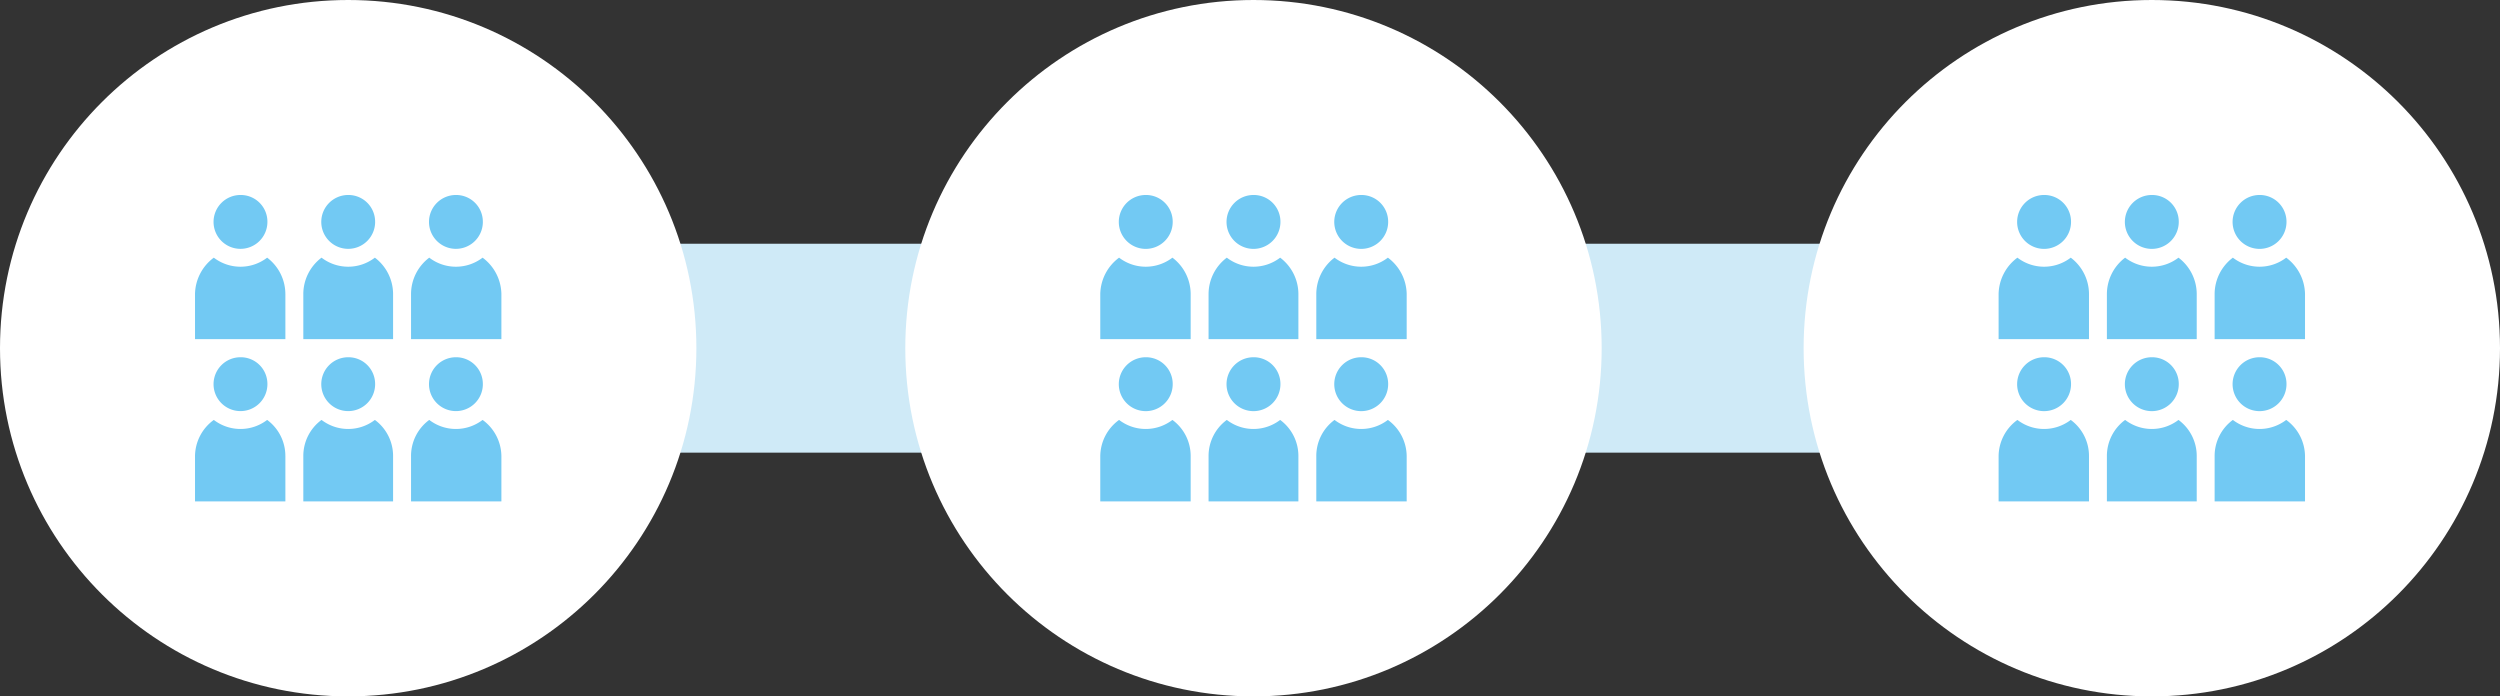<svg id="icon_employee.svg" xmlns="http://www.w3.org/2000/svg" width="359" height="100" viewBox="0 0 359 100">
  <rect x="0" y="0" width="359" height="100" fill="#333333" stroke="none"/>
  <defs>
    <style>
      .cls-1 {
        fill: #cfeaf7;
      }

      .cls-2 {
        fill: #fff;
      }

      .cls-3 {
        fill: #72c9f3;
        fill-rule: evenodd;
      }
    </style>
  </defs>
  <rect id="長方形_687" data-name="長方形 687" class="cls-1" x="88" y="35" width="192" height="30"/>
  <circle id="楕円形_611_のコピー_16" data-name="楕円形 611 のコピー 16" class="cls-2" cx="50" cy="50" r="50"/>
  <circle id="楕円形_611_のコピー_17" data-name="楕円形 611 のコピー 17" class="cls-2" cx="180" cy="50" r="50"/>
  <circle id="楕円形_611_のコピー_18" data-name="楕円形 611 のコピー 18" class="cls-2" cx="309" cy="50" r="50"/>
  <path id="シェイプ_678_のコピー_2" data-name="シェイプ 678 のコピー 2" class="cls-3" d="M1138.4,10823.9a3.87,3.87,0,1,1-3.87-3.9A3.833,3.833,0,0,1,1138.4,10823.9Zm2.58,10.3a6.563,6.563,0,0,0-2.62-5.2,6.292,6.292,0,0,1-7.66,0,6.638,6.638,0,0,0-2.7,5.2v6.5h12.98v-6.5Zm12.89-10.3a3.87,3.87,0,1,1-3.87-3.9A3.833,3.833,0,0,1,1153.87,10823.9Zm-10.32,10.3v6.5h12.9v-6.5a6.563,6.563,0,0,0-2.62-5.2,6.292,6.292,0,0,1-7.66,0A6.563,6.563,0,0,0,1143.55,10834.2Zm25.79-10.3a3.87,3.87,0,1,1-3.87-3.9A3.839,3.839,0,0,1,1169.34,10823.9Zm-0.04,5.1a6.292,6.292,0,0,1-7.66,0,6.563,6.563,0,0,0-2.62,5.2v6.5H1172v-6.5A6.638,6.638,0,0,0,1169.3,10829Zm-30.9,18.2a3.87,3.87,0,1,1-3.87-3.9A3.833,3.833,0,0,1,1138.4,10847.2Zm2.58,10.3a6.419,6.419,0,0,0-2.62-5.2,6.292,6.292,0,0,1-7.66,0,6.489,6.489,0,0,0-2.7,5.2v6.5h12.98v-6.5Zm12.89-10.3a3.87,3.87,0,1,1-3.87-3.9A3.833,3.833,0,0,1,1153.87,10847.2Zm-10.32,16.8h12.9v-6.5a6.419,6.419,0,0,0-2.62-5.2,6.292,6.292,0,0,1-7.66,0,6.419,6.419,0,0,0-2.62,5.2v6.5Zm25.79-16.8a3.87,3.87,0,1,1-3.87-3.9A3.839,3.839,0,0,1,1169.34,10847.2Zm-0.04,5.1a6.292,6.292,0,0,1-7.66,0,6.419,6.419,0,0,0-2.62,5.2v6.5H1172v-6.5A6.489,6.489,0,0,0,1169.3,10852.3Z" transform="translate(-841 -10792)"/>
  <path id="シェイプ_678_のコピー_4" data-name="シェイプ 678 のコピー 4" class="cls-3" d="M879.4,10823.9a3.867,3.867,0,1,1-3.867-3.9A3.833,3.833,0,0,1,879.4,10823.9Zm2.579,10.3a6.562,6.562,0,0,0-2.616-5.2,6.29,6.29,0,0,1-7.659,0,6.643,6.643,0,0,0-2.7,5.2v6.5h12.977v-6.5Zm12.89-10.3A3.867,3.867,0,1,1,891,10820,3.833,3.833,0,0,1,894.867,10823.9Zm-10.312,10.3v6.5h12.89v-6.5a6.561,6.561,0,0,0-2.615-5.2,6.292,6.292,0,0,1-7.66,0A6.561,6.561,0,0,0,884.555,10834.2Zm25.781-10.3a3.867,3.867,0,1,1-3.867-3.9A3.834,3.834,0,0,1,910.336,10823.9Zm-0.038,5.1a6.29,6.29,0,0,1-7.659,0,6.562,6.562,0,0,0-2.616,5.2v6.5H913v-6.5A6.643,6.643,0,0,0,910.3,10829Zm-30.9,18.2a3.867,3.867,0,1,1-3.867-3.9A3.833,3.833,0,0,1,879.4,10847.2Zm2.579,10.3a6.418,6.418,0,0,0-2.616-5.2,6.29,6.29,0,0,1-7.659,0,6.494,6.494,0,0,0-2.7,5.2v6.5h12.977v-6.5Zm12.89-10.3a3.867,3.867,0,1,1-3.867-3.9A3.833,3.833,0,0,1,894.867,10847.2Zm-10.312,16.8h12.89v-6.5a6.417,6.417,0,0,0-2.615-5.2,6.292,6.292,0,0,1-7.66,0,6.417,6.417,0,0,0-2.615,5.2v6.5Zm25.781-16.8a3.867,3.867,0,1,1-3.867-3.9A3.834,3.834,0,0,1,910.336,10847.2Zm-0.038,5.1a6.29,6.29,0,0,1-7.659,0,6.418,6.418,0,0,0-2.616,5.2v6.5H913v-6.5A6.494,6.494,0,0,0,910.3,10852.3Z" transform="translate(-841 -10792)"/>
  <path id="シェイプ_678_のコピー_3" data-name="シェイプ 678 のコピー 3" class="cls-3" d="M1009.4,10823.9a3.87,3.87,0,1,1-3.87-3.9A3.833,3.833,0,0,1,1009.4,10823.9Zm2.58,10.3a6.563,6.563,0,0,0-2.62-5.2,6.292,6.292,0,0,1-7.66,0,6.638,6.638,0,0,0-2.7,5.2v6.5h12.98v-6.5Zm12.89-10.3a3.87,3.87,0,1,1-3.87-3.9A3.833,3.833,0,0,1,1024.87,10823.9Zm-10.32,10.3v6.5h12.9v-6.5a6.563,6.563,0,0,0-2.62-5.2,6.292,6.292,0,0,1-7.66,0A6.563,6.563,0,0,0,1014.55,10834.2Zm25.79-10.3a3.87,3.87,0,1,1-3.87-3.9A3.839,3.839,0,0,1,1040.34,10823.9Zm-0.04,5.1a6.292,6.292,0,0,1-7.66,0,6.563,6.563,0,0,0-2.62,5.2v6.5H1043v-6.5A6.638,6.638,0,0,0,1040.3,10829Zm-30.9,18.2a3.87,3.87,0,1,1-3.87-3.9A3.833,3.833,0,0,1,1009.4,10847.2Zm2.58,10.3a6.419,6.419,0,0,0-2.62-5.2,6.292,6.292,0,0,1-7.66,0,6.489,6.489,0,0,0-2.7,5.2v6.5h12.98v-6.5Zm12.89-10.3a3.87,3.87,0,1,1-3.87-3.9A3.833,3.833,0,0,1,1024.87,10847.2Zm-10.32,16.8h12.9v-6.5a6.419,6.419,0,0,0-2.62-5.2,6.292,6.292,0,0,1-7.66,0,6.419,6.419,0,0,0-2.62,5.2v6.5Zm25.79-16.8a3.87,3.87,0,1,1-3.87-3.9A3.839,3.839,0,0,1,1040.34,10847.2Zm-0.04,5.1a6.292,6.292,0,0,1-7.66,0,6.419,6.419,0,0,0-2.62,5.2v6.5H1043v-6.5A6.489,6.489,0,0,0,1040.3,10852.3Z" transform="translate(-841 -10792)"/>
</svg>
